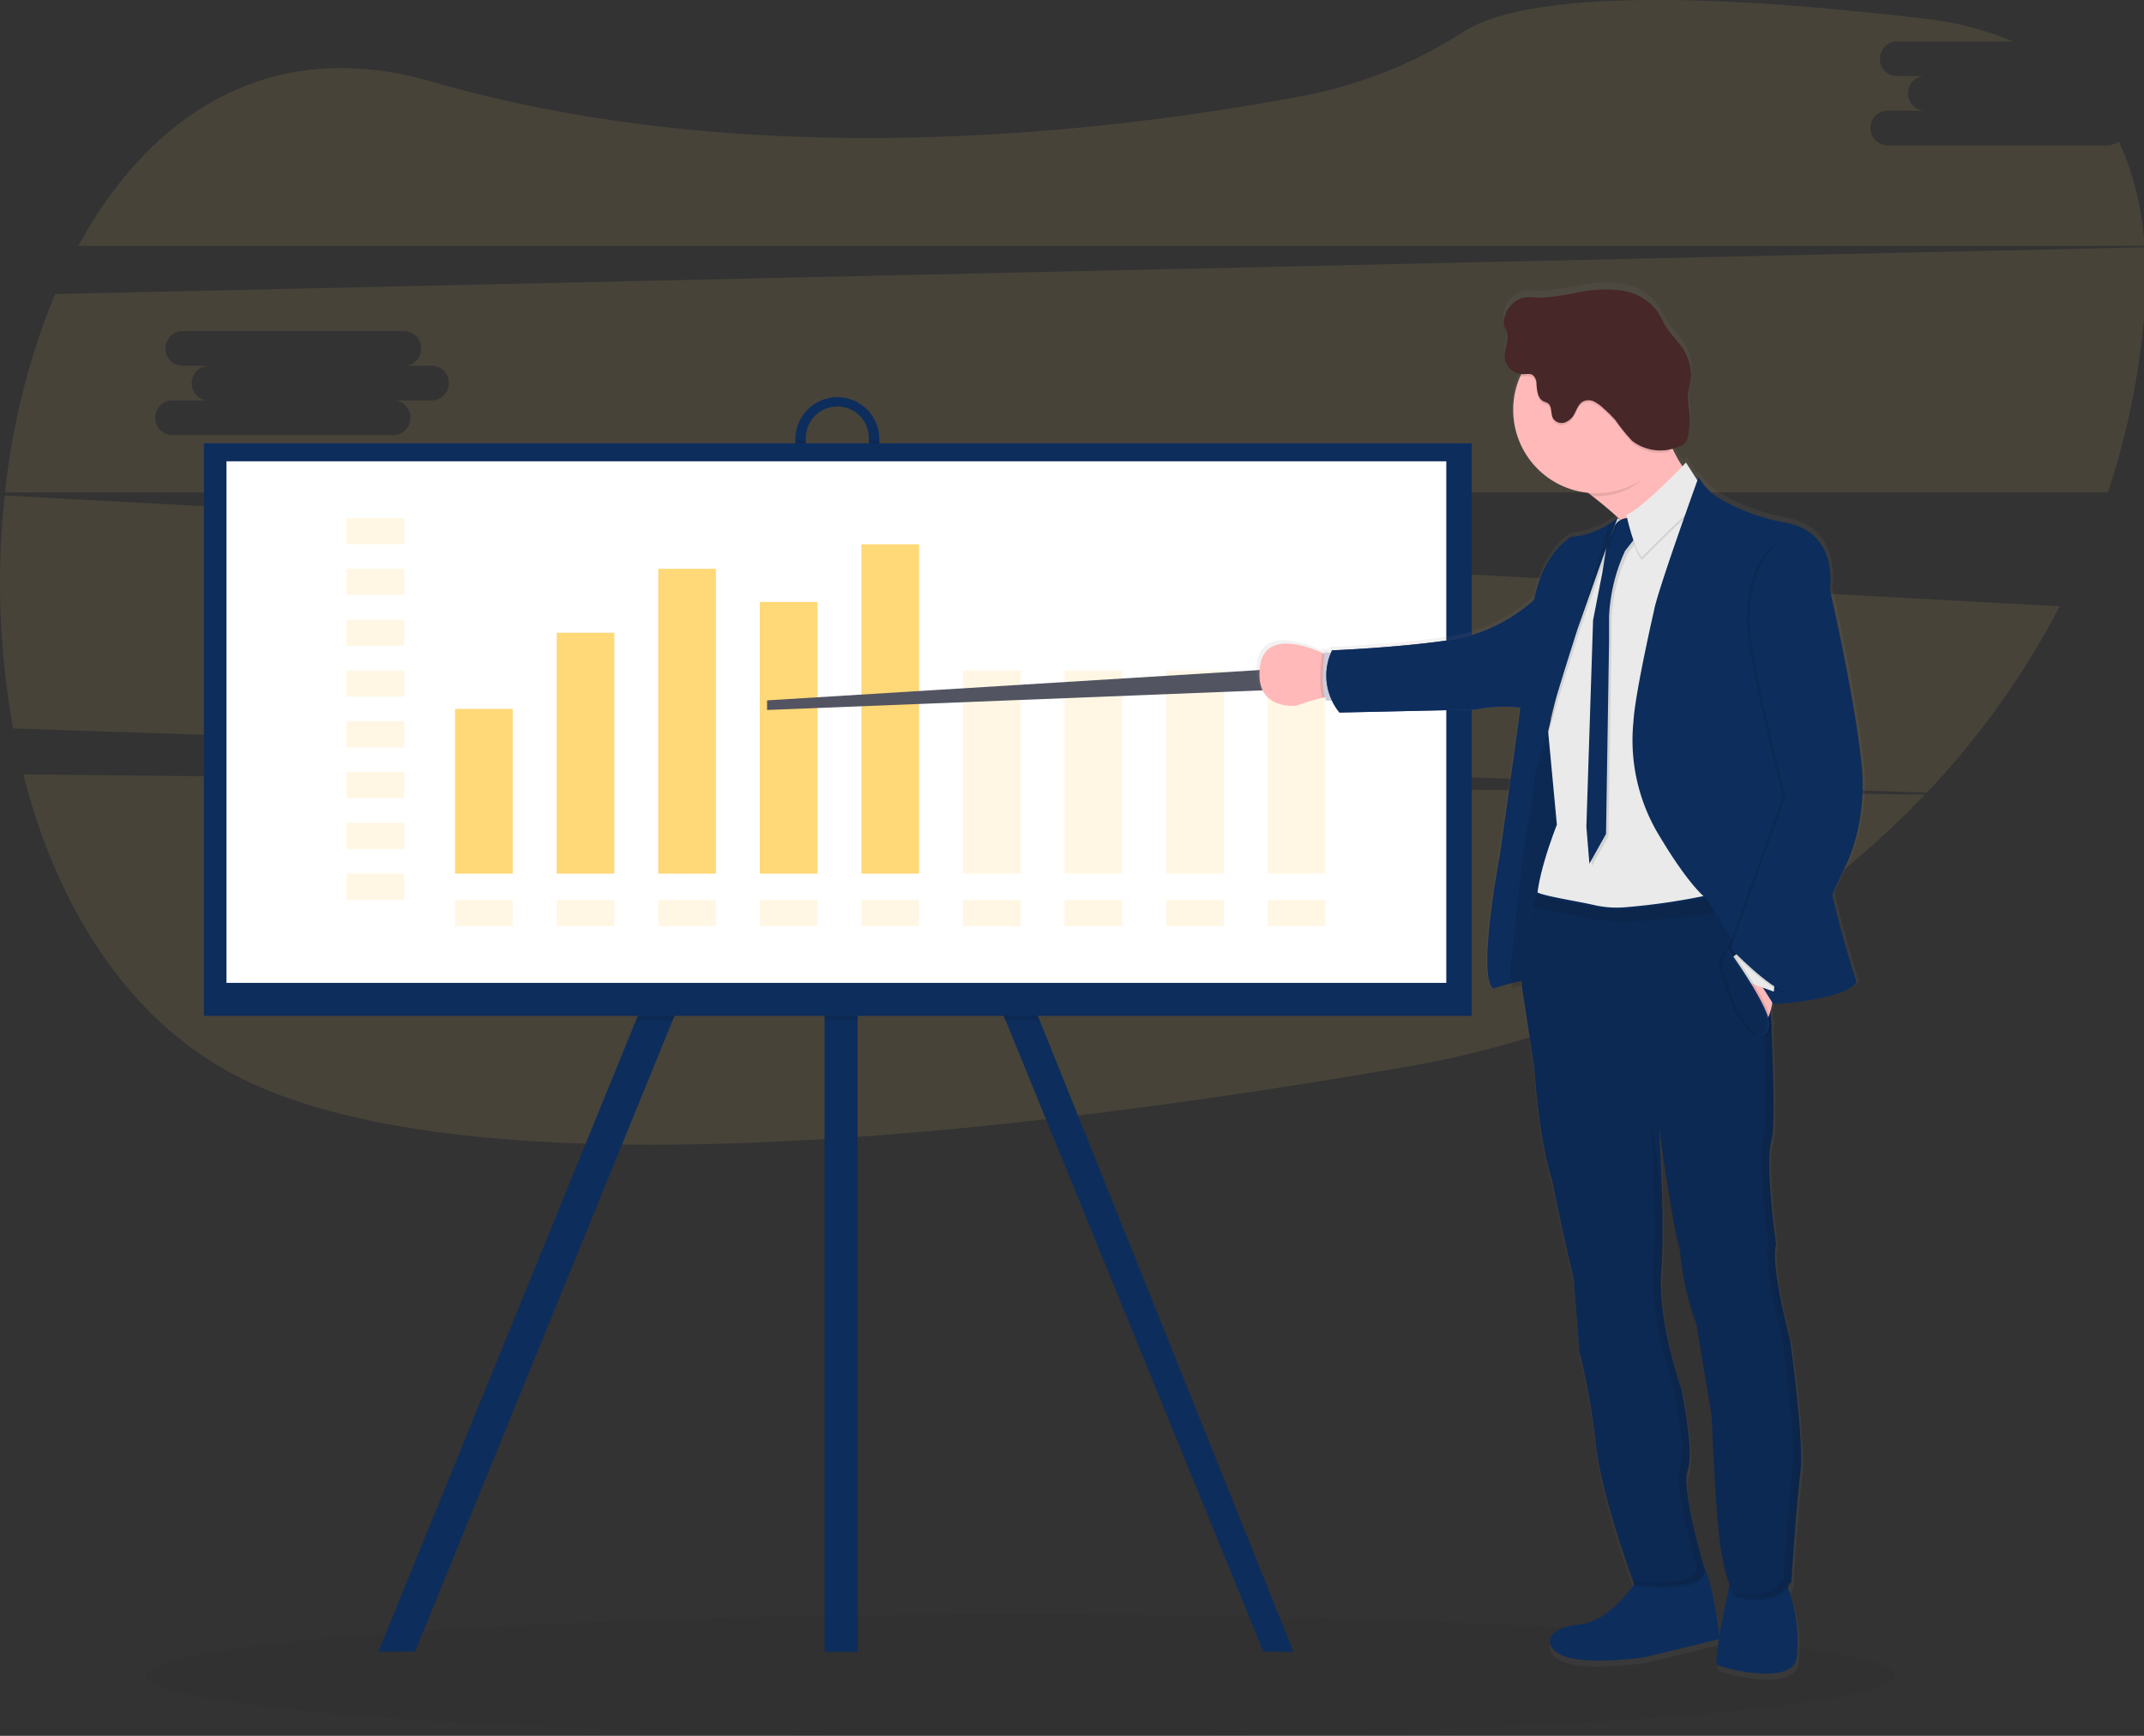 <?xml version="1.0" encoding="utf-8"?>
<svg xmlns="http://www.w3.org/2000/svg" xmlns:xlink="http://www.w3.org/1999/xlink" width="524.67" height="424.733" viewBox="0 0 524.67 424.733">
  <rect x="0" y="0" width="524.67" height="424.733" fill="#333333" stroke="none"/>
  <defs>
    <linearGradient id="linear-gradient" x1="-2.039" y1="1.041" x2="-2.039" y2="1.036" gradientUnits="objectBoundingBox">
      <stop offset="0" stop-color="gray" stop-opacity="0.251"/>
      <stop offset="0.54" stop-color="gray" stop-opacity="0.122"/>
      <stop offset="1" stop-color="gray" stop-opacity="0.102"/>
    </linearGradient>
  </defs>
  <g id="Groupe_1743" data-name="Groupe 1743" transform="translate(0 10.708)">
    <g id="Groupe_1718" data-name="Groupe 1718" transform="translate(0 -10.715)">
      <path id="Tracé_1187" data-name="Tracé 1187" d="M5.37,199.9c8.294,32.65,25.882,60.88,53.662,74.55,57.759,28.44,187.957,13.77,285.138-3.06,50.274-8.71,94.443-32.72,126.54-66.55Z" transform="translate(0.33 -10.414)" fill="#ffd877" opacity="0.1"/>
      <path id="Tracé_1188" data-name="Tracé 1188" d="M515.176,46H461.841a4.26,4.26,0,0,1-.749-8.48,4.693,4.693,0,0,1,.749,0h9.234a4.26,4.26,0,0,1-.76-8.48,4.813,4.813,0,0,1,.76,0H464.5a4.26,4.26,0,1,1-.76-8.48,4.813,4.813,0,0,1,.759,0h27.832A78.337,78.337,0,0,0,470.615,15c-75.95-9-103.023-3-112.6,3.06a111.067,111.067,0,0,1-38.975,15.73C272.2,42.67,184.622,53.37,105.184,30.36,65.749,19,36.419,38.32,18.84,70.58h505.6A70.659,70.659,0,0,0,518.174,45,4.785,4.785,0,0,1,515.176,46Z" transform="translate(0.33 -10.414)" fill="#ffd877" opacity="0.1"/>
      <path id="Tracé_1189" data-name="Tracé 1189" d="M.819,131.66a199,199,0,0,0,2.069,57l468.3,15.71a201.269,201.269,0,0,0,32.529-45.61Zm185.2,40.63h-9.224a4.26,4.26,0,0,1,.81,8.481,5.476,5.476,0,0,1-.81,0H123.479a4.26,4.26,0,0,1-.8-8.48,5.335,5.335,0,0,1,.8,0H132.7a4.26,4.26,0,0,1-.779-8.48,5.072,5.072,0,0,1,.779,0h-6.586a4.26,4.26,0,1,1-.789-8.48,5.2,5.2,0,0,1,.789,0h53.335a4.26,4.26,0,0,1,.779,8.48,3.386,3.386,0,0,1-.779,0h6.566a4.26,4.26,0,0,1,.789,8.48,3.476,3.476,0,0,1-.789,0Z" transform="translate(0.33 -10.414)" fill="#ffd877" opacity="0.1"/>
      <path id="Tracé_1190" data-name="Tracé 1190" d="M524.46,70.93,13.152,82.37A174.509,174.509,0,0,0,.9,130.92H515.506A186.956,186.956,0,0,0,522.931,100a134.613,134.613,0,0,0,1.529-29.07ZM104.725,108.41H95.49a4.26,4.26,0,0,1,.81,8.481,5.472,5.472,0,0,1-.81,0H42.144a4.26,4.26,0,0,1-.77-8.48,3.3,3.3,0,0,1,.77,0h9.224a4.26,4.26,0,1,1-.78-8.48,5.072,5.072,0,0,1,.78,0H44.782a4.26,4.26,0,0,1-.81-8.481,5.2,5.2,0,0,1,.79,0H98.119a4.26,4.26,0,0,1,.82,8.48,3.475,3.475,0,0,1-.79,0h6.6a4.26,4.26,0,1,1,.79,8.48,5.2,5.2,0,0,1-.819,0Z" transform="translate(0.33 -10.414)" fill="#ffd877" opacity="0.1"/>
    </g>
    <ellipse id="Ellipse_870" data-name="Ellipse 870" cx="213.955" cy="15" rx="213.955" ry="15" transform="translate(35.75 384.285)" opacity="0.05"/>
    <path id="Tracé_4306" data-name="Tracé 4306" d="M205.69,164.76l-.55,1.13-3.55,7.28-37.18,76.34L101.32,404.1l-9,.07,63.12-154.66,43-88.33,3.15,1.55,3.55,1.75Z" transform="translate(0.256 -10.708)" fill="#0d2d5c"/>
    <path id="Tracé_4307" data-name="Tracé 4307" d="M316.37,404.17,309,404.1,245.86,249.51l-36.2-74.34-4.52-9.28-.55-1.13.55-.28,4.52-2.23,2.17-1.08,42.37,88.34Z" transform="translate(0.167 -10.708)" fill="#0d2d5c"/>
    <rect id="Rectangle_1080" data-name="Rectangle 1080" width="8.07" height="263.76" transform="translate(201.791 129.702)" fill="#0d2d5c"/>
    <path id="Tracé_4308" data-name="Tracé 4308" d="M204.71,97a10.28,10.28,0,0,0-10.27,10.26v3.67a10.272,10.272,0,1,0,20.54.45v-4.12A10.28,10.28,0,0,0,204.71,97Zm7.7,13.92a7.71,7.71,0,0,1-15.41,0v-3.66a7.71,7.71,0,1,1,15.41,0h0Z" transform="translate(0.203 -10.52)" fill="#0d2d5c"/>
    <path id="Tracé_4309" data-name="Tracé 4309" d="M254.2,249.52h-8.34l-36.2-74.35v74.35h-8.07V173.17l-37.18,76.35h-9l43-88.34,3.14,1.55V140.41h8.07v21.84l2.17-1.07Z" transform="translate(0.21 -10.57)" opacity="0.1"/>
    <path id="Tracé_4310" data-name="Tracé 4310" d="M215,107.59v3.3a10.271,10.271,0,0,1-20.53.69,1.929,1.929,0,0,1,0-.24v-3.75H197v3.3a7.71,7.71,0,1,0,15.41,0v-3.32Z" transform="translate(0.203 -10.525)" opacity="0.1"/>
    <rect id="Rectangle_1081" data-name="Rectangle 1081" width="310.25" height="140.09" transform="translate(49.91 97.776)" fill="#0d2d5c"/>
    <rect id="Rectangle_1082" data-name="Rectangle 1082" width="298.51" height="127.62" transform="translate(55.42 102.166)" fill="#fff"/>
    <g id="Groupe_1741" data-name="Groupe 1741" transform="translate(84.792 116.043)">
      <rect id="Rectangle_1083" data-name="Rectangle 1083" width="14.11" height="40.29" transform="translate(26.57 46.72)" fill="#ffd877"/>
      <rect id="Rectangle_1084" data-name="Rectangle 1084" width="14.11" height="58.93" transform="translate(51.44 28.08)" fill="#ffd877"/>
      <rect id="Rectangle_1085" data-name="Rectangle 1085" width="14.11" height="74.58" transform="translate(76.29 12.43)" fill="#ffd877"/>
      <rect id="Rectangle_1086" data-name="Rectangle 1086" width="14.11" height="66.47" transform="translate(101.15 20.54)" fill="#ffd877"/>
      <rect id="Rectangle_1087" data-name="Rectangle 1087" width="14.11" height="80.58" transform="translate(126.01 6.43)" fill="#ffd877"/>
      <g id="Groupe_1740" data-name="Groupe 1740">
        <g id="Groupe_1719" data-name="Groupe 1719" opacity="0.2">
          <rect id="Rectangle_1088" data-name="Rectangle 1088" width="14.11" height="6.43" fill="#ffd877"/>
        </g>
        <g id="Groupe_1720" data-name="Groupe 1720" transform="translate(0 12.43)" opacity="0.2">
          <rect id="Rectangle_1089" data-name="Rectangle 1089" width="14.11" height="6.43" fill="#ffd877"/>
        </g>
        <g id="Groupe_1721" data-name="Groupe 1721" transform="translate(0 24.86)" opacity="0.2">
          <rect id="Rectangle_1090" data-name="Rectangle 1090" width="14.11" height="6.43" fill="#ffd877"/>
        </g>
        <g id="Groupe_1722" data-name="Groupe 1722" transform="translate(0 37.29)" opacity="0.2">
          <rect id="Rectangle_1091" data-name="Rectangle 1091" width="14.11" height="6.43" fill="#ffd877"/>
        </g>
        <g id="Groupe_1723" data-name="Groupe 1723" transform="translate(0 49.72)" opacity="0.2">
          <rect id="Rectangle_1092" data-name="Rectangle 1092" width="14.11" height="6.43" fill="#ffd877"/>
        </g>
        <g id="Groupe_1724" data-name="Groupe 1724" transform="translate(0 62.15)" opacity="0.2">
          <rect id="Rectangle_1093" data-name="Rectangle 1093" width="14.11" height="6.43" fill="#ffd877"/>
        </g>
        <g id="Groupe_1725" data-name="Groupe 1725" transform="translate(0 74.58)" opacity="0.2">
          <rect id="Rectangle_1094" data-name="Rectangle 1094" width="14.11" height="6.43" fill="#ffd877"/>
        </g>
        <g id="Groupe_1726" data-name="Groupe 1726" transform="translate(0 87)" opacity="0.2">
          <rect id="Rectangle_1095" data-name="Rectangle 1095" width="14.11" height="6.43" fill="#ffd877"/>
        </g>
        <g id="Groupe_1727" data-name="Groupe 1727" transform="translate(26.57 93.44)" opacity="0.2">
          <rect id="Rectangle_1096" data-name="Rectangle 1096" width="14.11" height="6.43" fill="#ffd877"/>
        </g>
        <g id="Groupe_1728" data-name="Groupe 1728" transform="translate(51.44 93.44)" opacity="0.2">
          <rect id="Rectangle_1097" data-name="Rectangle 1097" width="14.11" height="6.43" fill="#ffd877"/>
        </g>
        <g id="Groupe_1729" data-name="Groupe 1729" transform="translate(76.29 93.44)" opacity="0.2">
          <rect id="Rectangle_1098" data-name="Rectangle 1098" width="14.11" height="6.43" fill="#ffd877"/>
        </g>
        <g id="Groupe_1730" data-name="Groupe 1730" transform="translate(101.15 93.44)" opacity="0.2">
          <rect id="Rectangle_1099" data-name="Rectangle 1099" width="14.11" height="6.43" fill="#ffd877"/>
        </g>
        <g id="Groupe_1731" data-name="Groupe 1731" transform="translate(126.01 93.44)" opacity="0.2">
          <rect id="Rectangle_1100" data-name="Rectangle 1100" width="14.11" height="6.43" fill="#ffd877"/>
        </g>
        <g id="Groupe_1732" data-name="Groupe 1732" transform="translate(150.87 93.44)" opacity="0.2">
          <rect id="Rectangle_1101" data-name="Rectangle 1101" width="14.11" height="6.43" fill="#ffd877"/>
        </g>
        <g id="Groupe_1733" data-name="Groupe 1733" transform="translate(175.73 93.44)" opacity="0.2">
          <rect id="Rectangle_1102" data-name="Rectangle 1102" width="14.11" height="6.43" fill="#ffd877"/>
        </g>
        <g id="Groupe_1734" data-name="Groupe 1734" transform="translate(200.59 93.44)" opacity="0.2">
          <rect id="Rectangle_1103" data-name="Rectangle 1103" width="14.11" height="6.43" fill="#ffd877"/>
        </g>
        <g id="Groupe_1735" data-name="Groupe 1735" transform="translate(225.44 93.44)" opacity="0.2">
          <rect id="Rectangle_1104" data-name="Rectangle 1104" width="14.11" height="6.43" fill="#ffd877"/>
        </g>
        <g id="Groupe_1736" data-name="Groupe 1736" transform="translate(150.87 37.29)" opacity="0.2">
          <rect id="Rectangle_1105" data-name="Rectangle 1105" width="14.11" height="49.72" fill="#ffd877"/>
        </g>
        <g id="Groupe_1737" data-name="Groupe 1737" transform="translate(175.73 37.29)" opacity="0.2">
          <rect id="Rectangle_1106" data-name="Rectangle 1106" width="14.11" height="49.72" fill="#ffd877"/>
        </g>
        <g id="Groupe_1738" data-name="Groupe 1738" transform="translate(200.59 37.29)" opacity="0.2">
          <rect id="Rectangle_1107" data-name="Rectangle 1107" width="14.11" height="49.72" fill="#ffd877"/>
        </g>
        <g id="Groupe_1739" data-name="Groupe 1739" transform="translate(225.44 37.29)" opacity="0.2">
          <rect id="Rectangle_1108" data-name="Rectangle 1108" width="14.11" height="49.72" fill="#ffd877"/>
        </g>
      </g>
    </g>
    <path id="Tracé_4311" data-name="Tracé 4311" d="M308.39,163.78l-120.85,7.44v2.35L311,168.68Z" transform="translate(0.176 -10.558)" fill="#535461"/>
    <path id="Tracé_4312" data-name="Tracé 4312" d="M451.47,212.88s6.32-10.4,4.64-26.72-7.76-42.72-7.76-42.72,2.64-14.79-11.68-16.88a51,51,0,0,1-15.26-5.65,14.55,14.55,0,0,1-5.46-5.47l-.25.69a7.693,7.693,0,0,1-.39-.69,2.549,2.549,0,0,0-.09.25l-2.43-3.79-.9.93a25.327,25.327,0,0,1-2.48-4.47,13.519,13.519,0,0,0,1.77-.57,3.46,3.46,0,0,0,1.45-.92,3.791,3.791,0,0,0,.66-1.64,20.148,20.148,0,0,0,.32-5.75,28.1,28.1,0,0,1-.33-4.49c.11-1.62.68-3.19.76-4.8a12.2,12.2,0,0,0-3-7.83,49.985,49.985,0,0,1-3.12-4c-.79-1.26-1.36-2.64-2.21-3.86a13.3,13.3,0,0,0-8.7-5.09,31,31,0,0,0-10.31.34,84.091,84.091,0,0,1-8.95,1.39c-2.6.15-4.72-.73-7.11,1a6.88,6.88,0,0,0-2.77,5,2.54,2.54,0,0,0,.07,1,6.827,6.827,0,0,0,.5,1c1.06,2.09-.56,4.57-.34,6.9a4.62,4.62,0,0,0,4.07,4c-.09.2-.2.39-.29.59a20.63,20.63,0,0,0,10.52,27.21,20.37,20.37,0,0,0,6.32,1.66l.93.71c2.08,1.62,4.43,3.55,6.69,5.66h-.05l-.37-.21a17.752,17.752,0,0,1-2.17,1.49,20.14,20.14,0,0,1-9.26,3.14s-6.8,3.6-9.14,15.49a39.93,39.93,0,0,1-20.06,9.87c-13.36,2-29.83,2.64-29.83,2.64s-.13.24-.32.68l-1.52-.28a4.261,4.261,0,0,1-.06.5l-.6-.27c-4.72-2.07-14.15-5.07-15.34,3.21-1.6,11.12,9,9.84,9,9.84A49.624,49.624,0,0,1,323,170l.59-.12a3.181,3.181,0,0,0,.42.82h1.44a17,17,0,0,0,1.81,2.93l33.58-.73a35,35,0,0,1,11.05-.46c-2.32,17.28-5.05,36.23-5.05,36.23s-5.71,30-1.71,33.15a59.759,59.759,0,0,1,7.09-1.9,32,32,0,0,0,.59,5.52l2.56,16.76s1,17.12,4.32,27.34l2.93,14L385.11,314l1.38,18a170.315,170.315,0,0,1,4.11,23c1.29,12,8.34,31.5,9.28,34.06-2.41,3.4-7.35,9.18-13.55,9.78-8.85.85-9.06,6.19-2.88,8.1s19.2,0,19.2,0l18.35-4.5c-.55,3.38-.84,6.06-.44,6.34,1.18.86,19,5.47,19.63-1.91.05-.61.1-1.21.13-1.78a37.43,37.43,0,0,0-1.86-14c-.14-.44-.27-.89-.39-1.33a8.172,8.172,0,0,0,.73-.94s1.28-20,2.24-27.1a18.648,18.648,0,0,0,.15-2.05c.45-8.57-2.68-31.12-2.68-31.12s-3.86-14.66-3.72-21.4a6.55,6.55,0,0,1,.28-1.65,1.493,1.493,0,0,0-.05-.36.9.9,0,0,1,.08-.28,158.143,158.143,0,0,1-1.69-21.41,16.879,16.879,0,0,1,.5-3.53,23.81,23.81,0,0,0,.48-4.61c.25-5.47,0-14.91-.44-23.77a3.42,3.42,0,0,0-.12-2.56c0-.58-.05-1.14-.08-1.7.16-.57.29-1.16.41-1.78h.26s16.72-.8,20.56-5.28c0,0-3.88-12.07-6-21.88Zm-72-37.53-.27-.09c.42-1.5.93-3.23,1.49-5-.48,2-.9,3.76-1.22,5.14Zm17-49.46.07.07h-.08Zm20.87,258.76c-.9-3.09-4.47-15.72-4.36-21.74a6.239,6.239,0,0,1,.28-1.54,11.311,11.311,0,0,0,.49-3.37c.36-6.28-2-17.54-2-17.54s-5.39-15.18-5-27.25a4.541,4.541,0,0,1,.06-.9c.09-1.15.16-2.39.21-3.69h0c.2-4.66.16-10.26,0-15.49v-.2c-.18-6.92-.52-13.16-.67-15.62.5,3.56,3.68,25.75,5.05,29.38a74.182,74.182,0,0,0,4.17,18.89l3.73,22.5s1,26.77,2.55,34.35c.72,3.37,1.32,5.64,1.78,7.12-.65,3-1.69,8.07-2.39,12.26-.41-2.73-1.87-13.13-3.86-17.12Z" transform="translate(0 -10.708)" fill="url(#linear-gradient)"/>
    <path id="Tracé_4313" data-name="Tracé 4313" d="M401.3,385.34s-6.24,11.3-15,12.16-9,6.13-2.85,8,19,0,19,0l18.41-4.5s-2.23-18.19-5.18-19.14S401.3,385.34,401.3,385.34Z" transform="translate(0.071 -10.708)" fill="#0d2d5c"/>
    <path id="Tracé_4314" data-name="Tracé 4314" d="M423.72,385.55s-4.65,20.93-3.48,21.78,18.82,5.39,19.45-1.91c.05-.61.1-1.2.14-1.76A37.411,37.411,0,0,0,438,389.81a11.09,11.09,0,0,1-.72-4.27C437.56,382.59,423.72,385.55,423.72,385.55Z" transform="translate(0 -10.708)" fill="#0d2d5c"/>
    <path id="Tracé_4315" data-name="Tracé 4315" d="M418,120.58s-14.27,35.06-11.73,23.8c1.68-7.46-9.18-17.37-16.7-23.19-3.82-3-6.77-4.87-6.77-4.87s26.79-31.24,24.89-17.77a20.29,20.29,0,0,0,1.47,10.88A28.42,28.42,0,0,0,418,120.58Z" transform="translate(0.072 -10.523)" fill="#ffb9b9"/>
    <path id="Tracé_4316" data-name="Tracé 4316" d="M326.78,170.38a8.15,8.15,0,0,0-3.26.21,48.689,48.689,0,0,0-6.37,1.93s-10.51,1.27-8.91-9.75c1.17-8.21,10.51-5.23,15.19-3.18,1.59.7,2.65,1.29,2.65,1.29Z" transform="translate(0.129 -10.555)" fill="#ffb9b9"/>
    <path id="Tracé_4317" data-name="Tracé 4317" d="M326.79,170.38a8.19,8.19,0,0,0-3.27.21c-1.14-2.89-.27-9.72-.09-11,1.59.7,2.64,1.29,2.64,1.29Z" transform="translate(0.126 -10.556)" opacity="0.1"/>
    <path id="Tracé_4318" data-name="Tracé 4318" d="M326.83,159.86l-2.75-.49s-1.41,9.44.43,11.93h3.16Z" transform="translate(0.125 -10.556)" fill="#cbcdda"/>
    <path id="Tracé_4319" data-name="Tracé 4319" d="M382,177.1s-8.4-5-9.4,1.32-2.33,17.18-2.33,17.18l-2.33,13.79-3,27.64.42,4.71s8.95-3,11.05-2,3.81-11.62,3.81-11.62l3.48-13.11.53-27.8Z" transform="translate(0.092 -10.581)" fill="#0d2d5c"/>
    <path id="Tracé_4320" data-name="Tracé 4320" d="M386.58,177.1s-8.4-5-9.41,1.32-2.32,17.18-2.32,17.18l-2.33,13.79-3,27.64.42,4.71s8.95-3,11-2,3.81-11.62,3.81-11.62l3.48-13.11.53-27.8Z" transform="translate(0.089 -10.581)" opacity="0.1"/>
    <path id="Tracé_4321" data-name="Tracé 4321" d="M377.44,144.54a40.34,40.34,0,0,1-22,11.81c-13.24,2-29.57,2.62-29.57,2.62a14.31,14.31,0,0,0,1.82,15.22l33.31-.73s7.37-1.6,13.08,0Z" transform="translate(0.103 -10.551)" fill="#4c4c78"/>
    <path id="Tracé_4322" data-name="Tracé 4322" d="M377.44,144.54a40.34,40.34,0,0,1-22,11.81c-13.24,2-29.57,2.62-29.57,2.62a14.31,14.31,0,0,0,1.82,15.22l33.31-.73s7.37-1.6,13.08,0Z" transform="translate(0.103 -10.551)" fill="#0d2d5c"/>
    <path id="Tracé_4323" data-name="Tracé 4323" d="M305.05,184.89" transform="translate(0.138 -10.568)" fill="none" stroke="blue" stroke-miterlimit="10" stroke-width="1"/>
    <path id="Tracé_4324" data-name="Tracé 4324" d="M407.69,109.13c-3.25,7-8.9,12.09-17.1,12.09h-1.06c-3.82-3-6.78-4.87-6.78-4.87s26.8-31.24,24.9-17.77C407.06,102.68,406.39,106,407.69,109.13Z" transform="translate(0.078 -10.519)" opacity="0.1"/>
    <path id="Tracé_4325" data-name="Tracé 4325" d="M411,100.15a20.39,20.39,0,1,1,0-.1Z" transform="translate(0.078 -10.512)" fill="#ffb9b9"/>
    <path id="Tracé_4326" data-name="Tracé 4326" d="M423.5,225s-45.56,4-47.23-1.79,4.65-21.57,4.65-21.57l-2.06-22-.07-.84s5.7-23.78,5.5-25.68c-.2-1.71,9.18-21.67,11.11-25.75l.35-.73.36.2.16.1,2.23,1.3,8.82-2.09,10.62-5.56,1,60.85Z" transform="translate(0.07 -10.554)" fill="#eaeaea"/>
    <path id="Tracé_4327" data-name="Tracé 4327" d="M399.82,127.36a3.63,3.63,0,0,0-4.33,2.27,34.813,34.813,0,0,1-1.69,3.92l-1.22,7.23-2.23,11.44-1.64,50.58.74,9,4.08-7.24.74-47.28V151.4a42.471,42.471,0,0,1,3.39-14.76l.56-1.33,3.54-4.55Z" transform="translate(0.08 -10.553)" opacity="0.1"/>
    <path id="Tracé_4328" data-name="Tracé 4328" d="M399.19,126.73a3.62,3.62,0,0,0-4.34,2.27,31.369,31.369,0,0,1-1.69,3.91L392,140.15l-2.23,11.44-1.64,50.58.74,9,4.07-7.27.74-47.25v-5.89A42.919,42.919,0,0,1,397,136l.58-1.33,3.53-4.54Z" transform="translate(0.08 -10.552)" fill="#0d2d5c"/>
    <path id="Tracé_4329" data-name="Tracé 4329" d="M412.51,113.67s-10.79,11.43-14.59,12.79c0,0,1.91,8.67,3.8,10.36,0,0,11.32-11.54,13.32-12.47l1.68-4.11Z" transform="translate(0.071 -10.53)" opacity="0.1"/>
    <path id="Tracé_4330" data-name="Tracé 4330" d="M412.51,113s-10.79,11.43-14.59,12.79c0,0,1.91,8.67,3.8,10.36,0,0,11.32-11.54,13.32-12.47l1.68-4.11Z" transform="translate(0.071 -10.53)" fill="#eaeaea"/>
    <path id="Tracé_4331" data-name="Tracé 4331" d="M396.38,126.63l-.11.29-3.45,9.27-6.18,17.47-.16.5c-1,3.18-6.53,20.44-7.61,25.47l-.08-.84s5.71-23.79,5.5-25.69c-.2-1.71,9.19-21.67,11.12-25.75.31-.21.54-.39.71-.52Z" transform="translate(0.084 -10.545)" opacity="0.1"/>
    <path id="Tracé_4332" data-name="Tracé 4332" d="M395.75,126.62l-3.57,9.57L386,153.65s-.05.18-.16.5c-1.08,3.39-7.26,22.74-7.76,26.28-.56,3.89-8.33,24.9-8.33,24.9l-4.44,36.39c-4-3.09,1.67-32.81,1.67-32.81s6.34-44.08,7.84-58.74,9.6-18.95,9.6-18.95a20.25,20.25,0,0,0,9.19-3.1,19.592,19.592,0,0,0,2.14-1.5Z" transform="translate(0.087 -10.561)" fill="#0d2d5c"/>
    <path id="Tracé_4333" data-name="Tracé 4333" d="M440.51,360.09c-.95,7.08-2.21,26.84-2.21,26.84C433.86,393.6,424,390,424,390a44.9,44.9,0,0,1-2.64-9.51c-1.59-7.52-2.53-34.05-2.53-34.05l-3.71-22.3A75.162,75.162,0,0,1,411,305.41c-1.49-3.92-5.07-29.6-5.07-29.6s1.49,23,.53,35.2,4.86,28.54,4.86,28.54,3.28,15.33,1.59,20.09,4.23,24.42,4.23,24.42c-.5,5.7-17.33,3.38-17.33,3.38s-7.92-21.23-9.31-34a169,169,0,0,0-4.07-22.87l-1.37-17.75-2.44-10.47-2.9-13.85c-3.28-10.15-4.28-27.12-4.28-27.12l-2.55-16.64c-1.66-8.24.5-17.9,1.93-23,.62-2.18,1.11-3.52,1.11-3.52,1.46,1,9.8,2.24,14.12,3.23a24.6,24.6,0,0,0,7.21.57,160.268,160.268,0,0,0,32.21-5.9l1.08-.34.23,1.9.53,4.54.94,8.05s2.85,42.91,1.16,48.71,1.16,25.35,1.16,25.35C433,309,438,327.83,438,327.83S441.47,353,440.51,360.09Z" transform="translate(0.061 -10.708)" fill="#0d2d5c"/>
    <path id="Tracé_4334" data-name="Tracé 4334" d="M411,100.15a20.45,20.45,0,0,1-2.71,10.19,10.7,10.7,0,0,1-8.95-2.16,44.149,44.149,0,0,1-4.08-5.07,31.632,31.632,0,0,0-2.92-2.87,9.439,9.439,0,0,0-2.3-1.68,3.11,3.11,0,0,0-2.76,0c-1.13.63-1.49,2-2.15,3.14a4.13,4.13,0,0,1-2.34,2,2.49,2.49,0,0,1-2.8-.95c-.69-1.19-.18-3.05-1.34-3.77a7.75,7.75,0,0,0-.94-.39c-1.49-.68-1.67-2.68-1.8-4.32a2.7,2.7,0,0,0-.91-2.15,4.27,4.27,0,0,0-2.37-.2,2.91,2.91,0,0,1-.72-.05,20.43,20.43,0,0,1,39.1,8.28Z" transform="translate(0.078 -10.51)" opacity="0.1"/>
    <path id="Tracé_4335" data-name="Tracé 4335" d="M370.69,73.59a6.81,6.81,0,0,0-2.75,4.93,2.429,2.429,0,0,0,.07,1,6.83,6.83,0,0,0,.5,1c1,2.07-.55,4.53-.35,6.84a4.55,4.55,0,0,0,4.47,4c.81,0,1.69-.24,2.37.2a2.68,2.68,0,0,1,.92,2.15c.13,1.64.29,3.64,1.79,4.32a7.751,7.751,0,0,1,.94.39c1.17.72.66,2.58,1.35,3.77a2.5,2.5,0,0,0,2.8,1,4.16,4.16,0,0,0,2.34-2c.63-1.11,1-2.48,2.14-3.13a3.08,3.08,0,0,1,2.76,0,9.32,9.32,0,0,1,2.3,1.68,29.415,29.415,0,0,1,2.92,2.88,43.288,43.288,0,0,0,4.09,5.06A11.3,11.3,0,0,0,410.91,109a3.37,3.37,0,0,0,1.43-.91,3.711,3.711,0,0,0,.66-1.62,19.83,19.83,0,0,0,.32-5.7,27.848,27.848,0,0,1-.33-4.47c.11-1.6.68-3.15.76-4.75a12.26,12.26,0,0,0-3-7.76c-1-1.34-2.19-2.58-3.09-4-.78-1.24-1.35-2.61-2.18-3.82a13.17,13.17,0,0,0-8.63-5.06,30.71,30.71,0,0,0-10.21.34,83.365,83.365,0,0,1-8.89,1.38C375.15,72.75,373.05,71.87,370.69,73.59Z" transform="translate(0.077 -10.506)" fill="#472727"/>
    <path id="Tracé_4336" data-name="Tracé 4336" d="M395.75,126.62l-3.57,9.57L386,153.65s-.05.18-.16.5h0l7.78-26.08a20.755,20.755,0,0,0,2.13-1.45Z" transform="translate(0.083 -10.539)" opacity="0.1"/>
    <g id="Groupe_1742" data-name="Groupe 1742" transform="translate(376.051 205.142)" opacity="0.1">
      <path id="Tracé_4337" data-name="Tracé 4337" d="M376.27,218.39l-.28-.16a.11.11,0,0,1,0,.07Z" transform="translate(-375.99 -215.85)"/>
      <path id="Tracé_4338" data-name="Tracé 4338" d="M438,327.84s-5-18.85-3.38-23.49c0,0-2.86-19.53-1.16-25.35s-1.17-48.71-1.17-48.71l-.94-8-.53-4.54-.22-1.9-1.09.33-.68.2.09.74.53,4.53.93,8.05s2.86,42.92,1.17,48.71,1.16,25.36,1.16,25.36c-1.59,4.63,3.38,23.48,3.38,23.48s3.48,25.16,2.55,32.24-2.23,26.85-2.23,26.85c-3.24,4.86-9.36,4.26-12.43,3.58l.06.12s9.83,3.6,14.27-3.07c0,0,1.27-19.77,2.23-26.84S438,327.84,438,327.84Z" transform="translate(-375.99 -215.85)"/>
      <path id="Tracé_4339" data-name="Tracé 4339" d="M413,359.66c1.69-4.76-1.6-20.09-1.6-20.09s-5.81-16.41-4.86-28.54c.4-5.07.37-12,.21-18.4-1.35-8.22-2.64-17.39-2.64-17.39s1.49,23,.53,35.19S409.46,339,409.46,339s3.28,15.33,1.59,20.09,4.22,24.39,4.22,24.39c-.42,4.58-11.28,4-15.6,3.58l.16.44s16.81,2.33,17.33-3.38C417.19,384.08,411.26,364.41,413,359.66Z" transform="translate(-375.99 -215.85)"/>
    </g>
    <path id="Tracé_4340" data-name="Tracé 4340" d="M418.67,130.58l-3.57,1.33,2.37,1.67-17.74,42.81c.41-7,5-27,5-27,.71-4.51,10.94-32.81,10.94-32.81a14.34,14.34,0,0,0,5.41,5.41Z" transform="translate(0.068 -10.539)" opacity="0.1"/>
    <path id="Tracé_4341" data-name="Tracé 4341" d="M423,206.85l18.14-4.68,2.39,7.38-18.55,4.52Z" transform="translate(0 -10.581)" opacity="0.1"/>
    <path id="Tracé_4342" data-name="Tracé 4342" d="M440.51,360.72c-.95,7.08-2.21,26.84-2.21,26.84-4.44,6.66-14.28,3.06-14.28,3.06a44.737,44.737,0,0,1-2.64-9.51c-1.59-7.53-2.53-34-2.53-34l-3.71-22.27A74,74,0,0,1,411,306.09c-1.49-3.91-5.07-29.6-5.07-29.6s1.49,23,.53,35.2,4.86,28.52,4.86,28.52,3.28,15.33,1.59,20.09,4.23,24.41,4.23,24.41c-.5,5.72-17.33,3.39-17.33,3.39s-7.92-21.25-9.31-34a168.765,168.765,0,0,0-4.07-22.87l-1.37-17.76-2.44-10.51-2.9-13.85c-3.28-10.15-4.28-27.11-4.28-27.11l-2.55-16.65c-1.66-8.23.5-17.9,1.93-22.95.62-2.19,1.11-3.53,1.11-3.53,1.46,1,9.8,2.24,14.12,3.23a25,25,0,0,0,7.21.58,161,161,0,0,0,32.21-5.91c.71-.21,1.08-.34,1.08-.34l.23,1.91.53,4.54.94,8s2.85,42.92,1.16,48.72,1.18,25.4,1.18,25.4C433,309.59,438,328.44,438,328.44S441.47,353.63,440.51,360.72Z" transform="translate(0.061 -10.708)" opacity="0.1"/>
    <path id="Tracé_4343" data-name="Tracé 4343" d="M434.35,221.91l-3,.31-29,2.91a47.1,47.1,0,0,1-14-.68l-13.47-2.7c.62-2.19,1.11-3.52,1.11-3.52,1.46,1,9.8,2.24,14.11,3.22a24.611,24.611,0,0,0,7.21.58,161,161,0,0,0,32.21-5.91l1.31,1.57Z" transform="translate(0.064 -10.589)" opacity="0.1"/>
    <path id="Tracé_4344" data-name="Tracé 4344" d="M434.34,236.08s.36,11.57-2.75,14.49l-8.3-15.65,7-3.38Z" transform="translate(0 -10.602)" fill="#ffb9b9"/>
    <path id="Tracé_4345" data-name="Tracé 4345" d="M454.34,240.31c-3.81,4.44-20.38,5.23-20.38,5.23l-16.41-25.85s-3.88-2.69-11.18-14.83a45,45,0,0,1-6.64-28.46c.4-7,5-27,5-27,.71-4.51,10.94-32.81,10.94-32.81a14.44,14.44,0,0,0,5.41,5.42,50.49,50.49,0,0,0,15.12,5.6c14.2,2.07,11.57,16.73,11.57,16.73s.16,57-.71,63.83S454.34,240.31,454.34,240.31Z" transform="translate(0 -10.558)" fill="#0d2d5c"/>
    <path id="Tracé_4346" data-name="Tracé 4346" d="M434.55,238.3l-.48,4.23-5.76-2.11-4.22-6.4,3.17-2.49Z" transform="translate(0 -10.599)" fill="#eaeaea"/>
    <path id="Tracé_4347" data-name="Tracé 4347" d="M433.33,133.6s-8.25,7.76-5.13,25.05,8.08,36.07,8.08,36.07l-13.42,37.19s9.36,9.75,14,10.93l13.39-29.73s6.27-10.3,4.6-26.48-7.69-42.34-7.69-42.34S447.13,128.37,433.33,133.6Z" transform="translate(0 -10.565)" opacity="0.1"/>
    <path id="Tracé_4348" data-name="Tracé 4348" d="M434,133.6s-8.25,7.76-5.15,25.05,8.09,36.07,8.09,36.07l-13.43,37.19s9.36,9.75,14,10.93l13.42-29.73s6.27-10.3,4.6-26.48-7.69-42.34-7.69-42.34S447.76,128.37,434,133.6Z" transform="translate(0 -10.565)" fill="#0d2d5c"/>
    <path id="Tracé_4349" data-name="Tracé 4349" d="M423.92,232.7s10.47,14.48,9.68,18.34a2.35,2.35,0,0,1-2.35,2.35,2.39,2.39,0,0,1-1.51-.56l-4.12-5.65-3.71-10.57S422.28,232.05,423.92,232.7Z" transform="translate(0 -10.603)" opacity="0.1"/>
    <path id="Tracé_4350" data-name="Tracé 4350" d="M423.29,232.7S433.73,247.18,433,251a2.34,2.34,0,0,1-3.86,1.79L425,247.18l-3.7-10.57S421.64,232.05,423.29,232.7Z" transform="translate(0 -10.603)" fill="#0d2d5c"/>
    <path id="Tracé_4351" data-name="Tracé 4351" d="M422.65,232.7s10.44,14.48,9.68,18.34a2.34,2.34,0,0,1-3.86,1.79l-4.13-5.65-3.69-10.57S421,232.05,422.65,232.7Z" transform="translate(0 -10.603)" opacity="0.1"/>
  </g>
</svg>